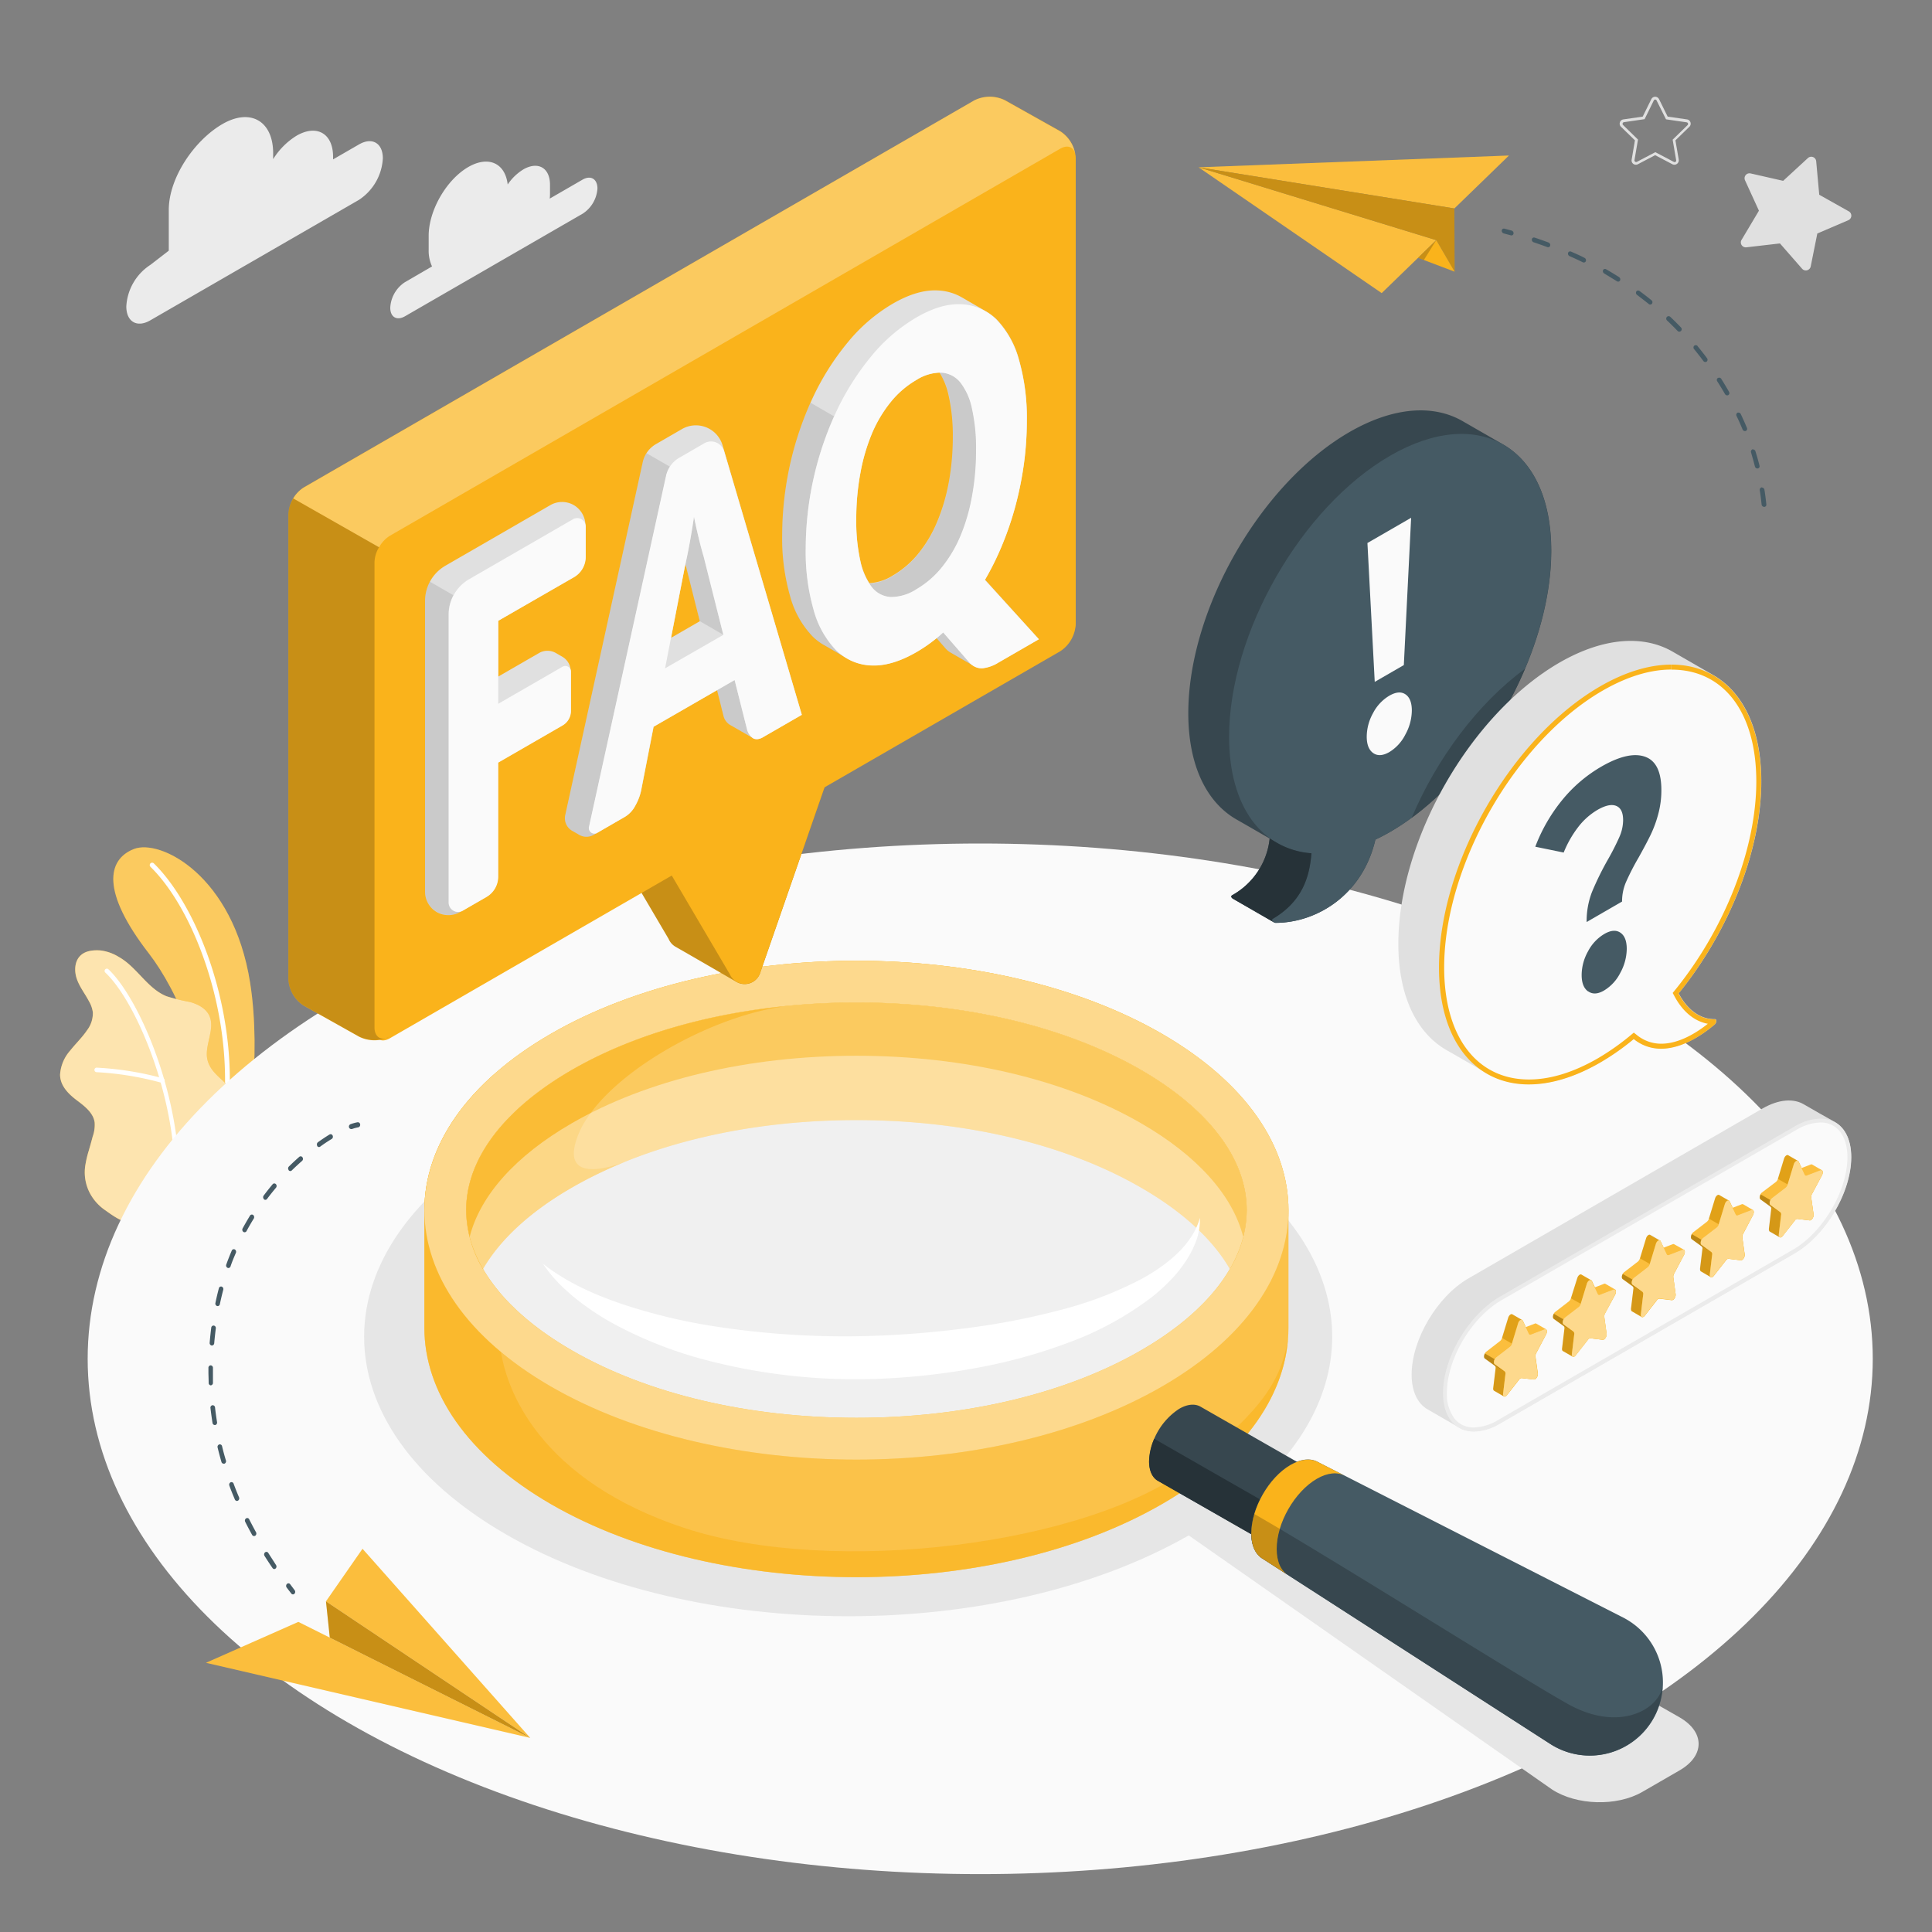 <svg xmlns="http://www.w3.org/2000/svg" viewBox="0 0 500 500"><rect x="0" y="0" width="500" height="500" fill="#808080" stroke="none"/><g id="freepik--Plants--inject-34"><g id="freepik--plants--inject-34"><path d="M55,301.93l8.65-5.6s4.2-22.31,1.08-42C60.35,226.55,41.47,217,34.61,219.74s-8.48,11,3.91,27C45.83,256.2,55.23,276.19,55,301.93Z" style="fill:#FAB31B"></path><g style="opacity:0.3"><path d="M55,301.93l8.65-5.6s4.2-22.31,1.08-42C60.35,226.55,41.47,217,34.61,219.74s-8.48,11,3.91,27C45.83,256.2,55.23,276.19,55,301.93Z" style="fill:#fff"></path></g><path d="M58.15,290.92h-.09a.63.63,0,0,1-.53-.7c3.59-26-6.85-54.42-18.59-65.89a.62.62,0,0,1,.87-.89C51.76,235.11,62.4,264,58.76,290.38A.62.62,0,0,1,58.15,290.92Z" style="fill:#fff"></path><path d="M33.22,316c-1.3.74-5-2.11-6-2.8a12.39,12.39,0,0,1-4.12-4.73,11.59,11.59,0,0,1-1-7,27.78,27.78,0,0,1,.88-3.71c.35-1.2.69-2.4,1-3.6a9,9,0,0,0,.52-3.63c-.31-2.46-2.5-4.18-4.48-5.67-2.2-1.64-4.48-3.81-4.47-6.77a10.38,10.38,0,0,1,2.61-6.2c1.42-1.8,3.1-3.38,4.38-5.28a7.26,7.26,0,0,0,1.49-4.6,7.64,7.64,0,0,0-1-2.87c-1-1.93-2.42-3.7-3.14-5.77s-.62-4.65,1-6.13c1.32-1.22,3.3-1.39,5.09-1.27a11.67,11.67,0,0,1,4.74,1.67c4.7,2.61,7.39,8.18,12.38,10.19a48.83,48.83,0,0,0,6,1.48c2,.53,4.05,1.56,5,3.41,1.83,3.66-1.57,8.17-.28,12.05,1.14,3.44,4.48,4.75,6.35,7.85a7.37,7.37,0,0,1,.88,4.5,21.53,21.53,0,0,1-1.9,7.6A67.51,67.51,0,0,1,55,301.93Z" style="fill:#FAB31B"></path><g style="opacity:0.65"><path d="M33.22,316c-1.3.74-5-2.11-6-2.8a12.39,12.39,0,0,1-4.12-4.73,11.59,11.59,0,0,1-1-7,27.78,27.78,0,0,1,.88-3.71c.35-1.2.69-2.4,1-3.6a9,9,0,0,0,.52-3.63c-.31-2.46-2.5-4.18-4.48-5.67-2.2-1.64-4.48-3.81-4.47-6.77a10.38,10.38,0,0,1,2.61-6.2c1.42-1.8,3.1-3.38,4.38-5.28a7.26,7.26,0,0,0,1.49-4.6,7.64,7.64,0,0,0-1-2.87c-1-1.93-2.42-3.7-3.14-5.77s-.62-4.65,1-6.13c1.32-1.22,3.3-1.39,5.09-1.27a11.67,11.67,0,0,1,4.74,1.67c4.7,2.61,7.39,8.18,12.38,10.19a48.83,48.83,0,0,0,6,1.48c2,.53,4.05,1.56,5,3.41,1.83,3.66-1.57,8.17-.28,12.05,1.14,3.44,4.48,4.75,6.35,7.85a7.37,7.37,0,0,1,.88,4.5,21.53,21.53,0,0,1-1.9,7.6A67.51,67.51,0,0,1,55,301.93Z" style="fill:#fff"></path></g><path d="M45.78,308.64h0a.58.58,0,0,1-.56-.61c1-23.24-10-48.91-18-56.36a.59.59,0,0,1,.8-.86c8.12,7.61,19.3,33.7,18.32,57.27A.59.59,0,0,1,45.78,308.64Z" style="fill:#fff"></path><path d="M42,280.23l-.17,0A79.05,79.05,0,0,0,25,277.48a.58.58,0,0,1-.56-.61.57.57,0,0,1,.61-.56,80.74,80.74,0,0,1,17.17,2.77.6.6,0,0,1,.38.74A.59.59,0,0,1,42,280.23Z" style="fill:#fff"></path></g></g><g id="freepik--Floor--inject-34"><ellipse id="freepik--floor--inject-34" cx="253.68" cy="351.66" rx="230.99" ry="133.36" style="fill:#fafafa"></ellipse></g><g id="freepik--Shadows--inject-34"><path id="freepik--Shadow--inject-34" d="M130.92,294.81c48.93-28.24,128.25-28.24,177.17,0,41.47,23.94,47.77,60.49,18.94,88.28l107.65,61.36c6.56,3.79,6.56,9.93,0,13.72L425,463.76c-6.56,3.79-17,3.49-23.36-.66l-94-65.74c-49,28-127.92,27.89-176.68-.26C82,368.85,82,323.06,130.92,294.81Z" style="fill:#e6e6e6"></path></g><g id="freepik--Clouds--inject-34"><path id="freepik--Cloud--inject-34" d="M150.75,46.5l-8.48,4.9a10.69,10.69,0,0,0,.07-1.12V47.82c0-4.38-3.07-6.15-6.86-4a13.14,13.14,0,0,0-4.09,3.93c-.63-5.5-4.94-7.55-10.19-4.53-5.67,3.28-10.26,11.24-10.26,17.79v3.67a9.65,9.65,0,0,0,.87,4.27l-7,4.07A8.38,8.38,0,0,0,101,79.65c0,2.43,1.7,3.41,3.81,2.2l46-26.56a8.38,8.38,0,0,0,3.81-6.59C154.56,46.27,152.86,45.29,150.75,46.5Z" style="fill:#ebebeb"></path><path id="freepik--cloud--inject-34" d="M38.9,68.56l4.78-3.69V54.33c0-8.36,6.67-18.06,13.9-22.23h0c7.24-4.18,13.11-.79,13.11,7.56v1.53a18.67,18.67,0,0,1,6.08-6.08h0c5.21-3,9.43-.57,9.43,5.44v.7l6.67-3.85c3.43-2,6.21-.38,6.21,3.58a13.73,13.73,0,0,1-6.21,10.76L38.9,82.9c-3.43,2-6.21.37-6.21-3.59A13.71,13.71,0,0,1,38.9,68.56Z" style="fill:#ebebeb"></path></g><g id="freepik--Glass--inject-34"><g id="freepik--glass--inject-34"><path d="M109.83,313.19v30.43c0,16.52,10.92,33,32.75,45.65,43.66,25.21,114.46,25.21,158.12,0,21.83-12.61,32.75-29.13,32.75-45.65V313.19h0c0-16.52-10.92-33-32.75-45.64-43.66-25.21-114.46-25.21-158.12,0-21.83,12.6-32.75,29.12-32.75,45.64Zm212.8,0c0,13.22-9.71,26.1-27.34,36.28-19.5,11.26-45.65,17.46-73.65,17.46s-54.15-6.2-73.65-17.46c-17.63-10.18-27.34-23.06-27.34-36.28s9.71-26.1,27.34-36.28c19.5-11.26,45.65-17.46,73.65-17.46s54.16,6.2,73.65,17.46C312.93,287.09,322.63,300,322.63,313.19Z" style="fill:#FAB31B"></path><path d="M109.83,313.19v30.43c0,16.52,10.92,33,32.75,45.65,43.66,25.21,114.46,25.21,158.12,0,21.83-12.61,32.75-29.13,32.75-45.65V313.19h0c0-16.52-10.92-33-32.75-45.64-43.66-25.21-114.46-25.21-158.12,0-21.83,12.6-32.75,29.12-32.75,45.64Zm212.8,0c0,13.22-9.71,26.1-27.34,36.28-19.5,11.26-45.65,17.46-73.65,17.46s-54.15-6.2-73.65-17.46c-17.63-10.18-27.34-23.06-27.34-36.28s9.71-26.1,27.34-36.28c19.5-11.26,45.65-17.46,73.65-17.46s54.16,6.2,73.65,17.46C312.93,287.09,322.63,300,322.63,313.19Z" style="fill:#fff;opacity:0.2"></path><path d="M333.34,346.46c-1.74,10.47-6.35,18.35-24.92,32.84-26.25,20.5-92.72,28.87-131.3,16.14-36.39-12-48-35.49-48-51.6l.1-9.47c-5.62-6.69-8.58-13.88-8.58-21.18,0-7.48,3.11-14.85,9-21.68l.13-13.34H127.7c-11.91,10.63-17.87,22.82-17.87,35v30.43c0,16.52,10.92,33,32.75,45.65,43.66,25.21,114.46,25.21,158.12,0C321.28,377.39,332.16,362,333.34,346.46Z" style="fill:#FAB31B;opacity:0.6"></path><path d="M300.71,267.55c-43.67-25.21-114.46-25.21-158.12,0s-43.67,66.08,0,91.29,114.45,25.21,158.12,0S344.37,292.76,300.71,267.55Zm-5.41,81.92c-19.5,11.26-45.66,17.46-73.65,17.46s-54.15-6.2-73.66-17.46c-17.63-10.18-27.34-23.06-27.34-36.28s9.71-26.1,27.34-36.28c19.5-11.26,45.66-17.46,73.66-17.46s54.15,6.2,73.65,17.46c17.63,10.18,27.34,23.07,27.34,36.28S312.93,339.29,295.3,349.47Z" style="fill:#FAB31B"></path><path d="M300.71,267.55c-43.67-25.21-114.46-25.21-158.12,0s-43.67,66.08,0,91.29,114.45,25.21,158.12,0S344.37,292.76,300.71,267.55Zm-5.41,81.92c-19.5,11.26-45.66,17.46-73.65,17.46s-54.15-6.2-73.66-17.46c-17.63-10.18-27.34-23.06-27.34-36.28s9.71-26.1,27.34-36.28c19.5-11.26,45.66-17.46,73.66-17.46s54.15,6.2,73.65,17.46c17.63,10.18,27.34,23.07,27.34,36.28S312.93,339.29,295.3,349.47Z" style="fill:#fff;opacity:0.5"></path><path d="M322.65,313.19a29.94,29.94,0,0,1-4.37,15.22c-4.43-7.67-12.24-14.87-23-21.06-19.48-11.27-45.65-17.47-73.65-17.47s-54.15,6.2-73.64,17.47c-10.75,6.19-18.55,13.39-23,21.06a30.2,30.2,0,0,1-4.34-15.22c0-13.21,9.71-26.1,27.35-36.29,19.49-11.24,45.65-17.45,73.64-17.45s54.17,6.21,73.65,17.45C312.94,287.09,322.65,300,322.65,313.19Z" style="fill:#FAB31B"></path><path d="M322.65,313.19a29.94,29.94,0,0,1-4.37,15.22c-4.43-7.67-12.24-14.87-23-21.06-19.48-11.27-45.65-17.47-73.65-17.47s-54.15,6.2-73.64,17.47c-10.75,6.19-18.55,13.39-23,21.06a30.2,30.2,0,0,1-4.34-15.22c0-13.21,9.71-26.1,27.35-36.29,19.49-11.24,45.65-17.45,73.64-17.45s54.17,6.21,73.65,17.45C312.94,287.09,322.65,300,322.65,313.19Z" style="fill:#fff;opacity:0.3"></path><path d="M148,276.9c-17.64,10.19-27.35,23.08-27.35,36.29A30.2,30.2,0,0,0,125,328.41c4.46-7.67,12.26-14.87,23-21.06a111.81,111.81,0,0,1,14.12-6.81c-4.26,1.65-17.34,5.86-12.57-6.61,5.67-14.81,33.34-30.85,53.67-33.51v0C182.31,262.49,163.14,268.17,148,276.9Z" style="fill:#FAB31B;opacity:0.6"></path><path d="M295.3,290.69c-19.5-11.26-45.66-17.46-73.65-17.46s-54.16,6.2-73.66,17.46c-14.54,8.4-23.68,18.64-26.44,29.39,2.76,10.75,11.9,21,26.44,29.39,19.51,11.26,45.66,17.46,73.66,17.46s54.15-6.2,73.65-17.46c14.55-8.4,23.69-18.64,26.44-29.39C319,309.33,309.85,299.09,295.3,290.69Z" style="fill:#fff;opacity:0.4"></path><path d="M140.52,327.06c6.25,4.9,13.34,8,20.57,10.46A147,147,0,0,0,183.3,343a219.87,219.87,0,0,0,45.56,2.6c7.61-.34,15.23-1.05,22.8-2.07a187.33,187.33,0,0,0,22.39-4.41,96.94,96.94,0,0,0,21.13-8,48.07,48.07,0,0,0,4.8-2.93,37.85,37.85,0,0,0,4.39-3.5,25.11,25.11,0,0,0,3.69-4.27,18.28,18.28,0,0,0,2.49-5.23,16.88,16.88,0,0,1-1,6,26.23,26.23,0,0,1-2.86,5.48,32.86,32.86,0,0,1-3.92,4.8,48.7,48.7,0,0,1-4.59,4.15,82.11,82.11,0,0,1-21.43,11.76,137,137,0,0,1-23.37,6.51,175.66,175.66,0,0,1-24,2.85,153.12,153.12,0,0,1-48-5.11,107.59,107.59,0,0,1-22.51-9,69.89,69.89,0,0,1-10.1-6.74c-.79-.63-1.53-1.32-2.29-2s-1.48-1.37-2.17-2.1A36.34,36.34,0,0,1,140.52,327.06Z" style="fill:#fff"></path><path d="M297.38,378.21a17.29,17.29,0,0,1,7.78-13.6c2.14-1.25,4.09-1.38,5.51-.58h0l0,0h0l24.92,14.25h0c1.41.81,2.29,2.56,2.3,5a17.32,17.32,0,0,1-7.78,13.6c-2.16,1.26-4.12,1.39-5.54.57h0l-24.91-14.24h0C298.28,382.47,297.39,380.72,297.38,378.21Z" style="fill:#37474f"></path><path d="M299.71,383.28c-1.43-.81-2.32-2.56-2.33-5.07a14.72,14.72,0,0,1,1.33-5.86l35.81,20.52a15,15,0,0,1-4.36,4.08c-2.16,1.26-4.12,1.39-5.54.57l-24.91-14.24Z" style="fill:#263238"></path><path d="M420.44,418.81h0l0,0L341.14,378.4h0l-.1-.06v0c-1.84-1-4.34-.82-7.09.78-5.62,3.28-10.15,11.2-10.12,17.7,0,3.26,1.17,5.54,3,6.6l74.53,48h0a18.9,18.9,0,1,0,19.07-32.61Z" style="fill:#455a64"></path><path d="M326.84,403.44l74.53,48a18.88,18.88,0,0,0,28.88-14.79c-1.43,6.21-11.69,11.49-24.41,4.38S346,404.13,324.59,391.8a17.37,17.37,0,0,0-.78,5C323.82,400.1,325,402.38,326.84,403.44Z" style="fill:#37474f"></path><path d="M326.84,403.44c-1.86-1.06-3-3.34-3-6.6,0-6.5,4.5-14.42,10.12-17.7,2.75-1.6,5.25-1.77,7.09-.78l7,3.56c-1.89-1-4.44-.84-7.27.8-5.76,3.36-10.41,11.49-10.38,18.16,0,3.34,1.15,5.73,3.05,6.81" style="fill:#FAB31B"></path><path d="M333.44,407.69c-1.9-1.08-3-3.47-3.05-6.81a17.86,17.86,0,0,1,.81-5.21c-2.39-1.42-4.62-2.72-6.61-3.87a19.94,19.94,0,0,0-.59,2.55q-.09.63-.15,1.26c0,.42-.05.83,0,1.23,0,3.26,1.17,5.54,3,6.6Z" style="opacity:0.2"></path></g></g><g id="freepik--paper-planes--inject-34"><g id="freepik--paper-plane--inject-34"><polygon points="137.21 449.76 77.21 419.75 53.31 430.33 137.21 449.76" style="fill:#FAB31B"></polygon><g style="opacity:0.15"><polygon points="137.21 449.76 77.21 419.75 53.31 430.33 137.21 449.76" style="fill:#fff"></polygon></g><polygon points="137.21 449.76 84.36 414.43 93.82 400.83 137.21 449.76" style="fill:#FAB31B"></polygon><g style="opacity:0.15"><polygon points="137.21 449.76 84.36 414.43 93.82 400.83 137.21 449.76" style="fill:#fff"></polygon></g><polygon points="84.36 414.43 85.35 423.82 137.21 449.76 84.36 414.43" style="fill:#FAB31B"></polygon><g style="opacity:0.2"><polygon points="84.36 414.43 85.35 423.82 137.21 449.76 84.36 414.43"></polygon></g><path d="M75.8,412.63a.59.59,0,0,0,.39-.16.7.7,0,0,0,.06-.93L75.1,410a.56.56,0,0,0-.84-.08.71.71,0,0,0-.07.93c.38.51.77,1,1.16,1.51A.59.59,0,0,0,75.8,412.63Z" style="fill:#455a64"></path><path d="M70.53,405.81q-1.07-1.56-2.07-3.15a.71.71,0,0,1,.15-.92.55.55,0,0,1,.82.16c.67,1.05,1.35,2.09,2,3.12a.69.69,0,0,1-.12.92.53.53,0,0,1-.35.13A.59.59,0,0,1,70.53,405.81Zm-5.29-8.59c-.61-1.11-1.21-2.24-1.78-3.37a.7.7,0,0,1,.23-.9.56.56,0,0,1,.81.26c.56,1.11,1.15,2.22,1.75,3.32a.7.7,0,0,1-.19.91.61.61,0,0,1-.31.09A.59.59,0,0,1,65.24,397.22Zm-4.46-9.16c-.5-1.19-1-2.39-1.42-3.58a.69.69,0,0,1,.32-.86.58.58,0,0,1,.78.36c.43,1.17.9,2.35,1.4,3.52a.7.7,0,0,1-.29.88.57.57,0,0,1-.25.06A.6.6,0,0,1,60.78,388.06Zm-3.46-9.68c-.36-1.25-.7-2.52-1-3.75a.66.66,0,0,1,.42-.81.59.59,0,0,1,.73.46c.29,1.22.62,2.46,1,3.69a.68.68,0,0,1-.38.83l-.18,0A.61.61,0,0,1,57.32,378.38ZM55,368.27c-.2-1.27-.38-2.57-.53-3.86a.64.64,0,0,1,.51-.74.63.63,0,0,1,.67.57c.14,1.27.32,2.55.52,3.8a.65.65,0,0,1-.47.76h-.11A.63.63,0,0,1,55,368.27Zm-1-10.36c0-1-.06-2-.06-3.07V354a.62.62,0,0,1,.59-.65h0a.63.63,0,0,1,.58.67v.82c0,1,0,2,0,3a.64.64,0,0,1-.57.69h0A.62.62,0,0,1,54,357.91Zm.79-9.69a.65.65,0,0,1-.53-.72c.11-1.29.25-2.6.41-3.89a.6.6,0,0,1,.68-.55.64.64,0,0,1,.5.74c-.16,1.27-.3,2.56-.41,3.82a.63.63,0,0,1-.59.6ZM56.19,338a.66.66,0,0,1-.44-.79c.26-1.27.56-2.54.89-3.79a.58.58,0,0,1,.73-.45.68.68,0,0,1,.41.82c-.32,1.22-.62,2.48-.88,3.72a.6.6,0,0,1-.57.51Zm2.7-9.89a.67.67,0,0,1-.33-.85c.43-1.2.91-2.41,1.41-3.59a.58.58,0,0,1,.79-.32.71.71,0,0,1,.29.88c-.5,1.16-1,2.34-1.39,3.52a.59.59,0,0,1-.55.41A.44.44,0,0,1,58.89,328.11ZM63,318.82a.7.7,0,0,1-.21-.91c.61-1.11,1.25-2.22,1.9-3.29a.56.56,0,0,1,.83-.18.72.72,0,0,1,.16.92c-.65,1.05-1.28,2.14-1.87,3.23a.58.58,0,0,1-.51.32A.55.55,0,0,1,63,318.82Zm5.31-8.49a.7.7,0,0,1-.07-.92c.75-1,1.54-2,2.33-2.94a.55.55,0,0,1,.84,0,.7.7,0,0,1,0,.93c-.78.93-1.55,1.89-2.29,2.88a.57.57,0,0,1-.46.24A.54.54,0,0,1,68.26,310.33Zm6.43-7.48a.7.7,0,0,1,0-.93c.88-.87,1.79-1.72,2.7-2.52a.56.56,0,0,1,.84.11.72.72,0,0,1-.1.93c-.9.78-1.79,1.61-2.66,2.46a.56.56,0,0,1-.39.17A.57.57,0,0,1,74.69,302.85Zm7.36-6.33a.72.72,0,0,1,.18-.91c1-.72,2-1.39,3-2a.56.56,0,0,1,.8.26.69.69,0,0,1-.23.89c-1,.6-2,1.26-3,2a.55.55,0,0,1-.32.1A.61.61,0,0,1,82.05,296.52Z" style="fill:#455a64"></path><path d="M90.9,292.2l.18,0a9.12,9.12,0,0,1,1.63-.45.65.65,0,0,0,.5-.75.61.61,0,0,0-.67-.56,11.35,11.35,0,0,0-1.82.5.67.67,0,0,0-.39.83A.61.61,0,0,0,90.9,292.2Z" style="fill:#455a64"></path></g><g id="freepik--paper-plane--inject-34"><polygon points="371.7 62.15 310.2 43.3 357.58 75.85 371.7 62.15" style="fill:#FAB31B"></polygon><polygon points="371.7 62.15 310.2 43.3 357.58 75.85 371.7 62.15" style="fill:#fff;opacity:0.15"></polygon><polygon points="310.2 43.3 376.39 53.95 390.51 40.25 310.2 43.3" style="fill:#FAB31B"></polygon><polygon points="310.2 43.3 376.39 53.95 390.51 40.25 310.2 43.3" style="fill:#fff;opacity:0.15"></polygon><polygon points="376.39 53.95 376.45 70.31 371.7 62.15 310.2 43.3 376.39 53.95" style="fill:#FAB31B"></polygon><polygon points="376.39 53.95 376.45 70.31 371.7 62.15 310.2 43.3 376.39 53.95" style="opacity:0.2"></polygon><polygon points="376.45 70.31 366.99 66.72 371.7 62.15 376.45 70.31" style="fill:#FAB31B"></polygon><polygon points="371.7 62.15 366.99 66.72 368.5 67.29 371.7 62.15" style="opacity:0.2"></polygon><path d="M388.86,59.27a.53.53,0,0,0-.21.36.72.72,0,0,0,.52.78l1.82.49a.55.55,0,0,0,.71-.45.71.71,0,0,0-.5-.78l-1.84-.49A.57.57,0,0,0,388.86,59.27Z" style="fill:#455a64"></path><path d="M397.19,61.5c1.19.4,2.38.82,3.55,1.25a.72.72,0,0,1,.45.82.56.56,0,0,1-.76.37c-1.16-.43-2.34-.84-3.52-1.24a.7.7,0,0,1-.46-.8.51.51,0,0,1,.2-.32A.57.57,0,0,1,397.19,61.5Zm9.41,3.62c1.17.52,2.32,1,3.46,1.61a.69.69,0,0,1,.36.85.57.57,0,0,1-.8.29c-1.12-.55-2.26-1.08-3.41-1.58a.71.71,0,0,1-.39-.84.53.53,0,0,1,.19-.27A.58.58,0,0,1,406.6,65.12Zm9.1,4.59c1.12.64,2.22,1.31,3.3,2a.7.7,0,0,1,.27.88.58.58,0,0,1-.84.19c-1.06-.67-2.15-1.32-3.25-2a.69.69,0,0,1-.3-.87.49.49,0,0,1,.16-.21A.6.6,0,0,1,415.7,69.71Zm8.62,5.61c1.05.77,2.08,1.57,3.07,2.37a.67.67,0,0,1,.15.9.58.58,0,0,1-.86.07c-1-.79-2-1.57-3-2.33a.68.68,0,0,1-.2-.9.37.37,0,0,1,.12-.13A.62.62,0,0,1,424.32,75.32ZM432.27,82c.94.89,1.87,1.81,2.77,2.75a.65.65,0,0,1,0,.9.62.62,0,0,1-.88,0c-.88-.92-1.8-1.83-2.72-2.7a.66.66,0,0,1-.08-.9l.08-.08A.62.62,0,0,1,432.27,82Zm7.09,7.62c.65.79,1.28,1.59,1.91,2.41l.5.67a.63.63,0,0,1-.08.88h0a.62.62,0,0,1-.87-.17l-.5-.66c-.61-.8-1.23-1.59-1.87-2.37a.64.64,0,0,1,0-.89h0A.62.62,0,0,1,439.36,89.58Zm5.25,8.2a.65.65,0,0,1,.86.24c.69,1.1,1.37,2.22,2,3.35a.61.61,0,0,1-.2.85.66.66,0,0,1-.85-.29c-.64-1.11-1.31-2.22-2-3.29a.62.62,0,0,1,.11-.83Zm5.07,9a.67.67,0,0,1,.84.36c.55,1.17,1.09,2.36,1.58,3.55a.6.6,0,0,1-.31.81.68.68,0,0,1-.82-.41c-.48-1.17-1-2.34-1.55-3.48a.6.6,0,0,1,.15-.76A.41.41,0,0,1,449.68,106.75Zm3.85,9.5a.68.68,0,0,1,.78.48c.38,1.22.74,2.47,1.05,3.71a.57.57,0,0,1-.44.73.68.68,0,0,1-.75-.52c-.31-1.22-.66-2.45-1-3.64a.59.59,0,0,1,.18-.66A.51.51,0,0,1,453.53,116.25Zm2.4,9.85a.7.7,0,0,1,.71.6c.2,1.25.36,2.52.49,3.78a.56.56,0,0,1-.55.63.69.69,0,0,1-.68-.63c-.13-1.23-.28-2.47-.48-3.7a.59.59,0,0,1,.21-.56A.56.56,0,0,1,455.93,126.1Z" style="fill:#455a64"></path></g></g><g id="freepik--Stars--inject-34"><g id="freepik--stars--inject-34"><path d="M466.88,285.83c-2.68-1.6-6.46-1.38-10.66,1l-76.16,44c-8.13,4.69-14.73,15.85-14.73,24.92,0,4.43,1.58,7.53,4.14,9l8.17,4.71c2.67,1.52,6.4,1.28,10.54-1.11l76.17-44c8.13-4.69,14.72-15.85,14.72-24.92,0-4.4-1.56-7.51-4.1-9C473.58,289.67,468.22,286.63,466.88,285.83Z" style="fill:#e0e0e0"></path><path d="M381.42,370c-4.6,0-7.46-3.64-7.46-9.49,0-8.89,6.49-19.88,14.47-24.48l76.17-44a13.39,13.39,0,0,1,6.51-2c4.6,0,7.46,3.64,7.46,9.49,0,8.9-6.49,19.88-14.47,24.49l-76.17,44A13.28,13.28,0,0,1,381.42,370Z" style="fill:#fafafa"></path><path d="M471.11,290.49h0c4.29,0,7,3.45,7,9,0,8.74-6.38,19.53-14.22,24l-76.17,44a12.87,12.87,0,0,1-6.26,1.94,6.22,6.22,0,0,1-5-2.25,10.51,10.51,0,0,1-2-6.74c0-8.73,6.38-19.52,14.22-24l76.17-44a12.87,12.87,0,0,1,6.26-1.94m0-1a13.72,13.72,0,0,0-6.76,2.08l-76.17,44c-8.13,4.7-14.72,15.85-14.72,24.92,0,6.35,3.23,10,8,10a13.83,13.83,0,0,0,6.76-2.07l76.17-44c8.13-4.69,14.72-15.85,14.72-24.92,0-6.35-3.23-10-8-10Z" style="fill:#ebebeb"></path><g id="freepik--stars--inject-34"><path d="M400.12,345.36c.31-.58.26-1.18,0-1.34l-2.55-1.47a.38.38,0,0,0-.35,0l-2.34.9-.77-1.64a.42.42,0,0,0-.18-.19l-2.55-1.48c-.32-.18-.85.23-1.06.91l-1.59,5.21a1.58,1.58,0,0,1-.52.8l-3.55,2.75c-.57.43-.79,1.49-.38,1.78l2.57,1.86a.77.77,0,0,1,.2.7l-.61,5.07c-.05.37.06.62.23.71l2.55,1.48c.2.11.5,0,.77-.33l3.18-4.06a.76.76,0,0,1,.64-.37L397,357c.5.07,1.09-.85,1-1.54l-.61-4.37a1.62,1.62,0,0,1,.2-.93Z" style="fill:#FAB31B"></path><path d="M400.09,344a.42.42,0,0,0-.35,0l-3.56,1.36a.37.37,0,0,1-.51-.2l-.82-1.74,2.34-.89a.39.39,0,0,1,.35,0Z" style="fill:#fff;opacity:0.15"></path><path d="M391.25,347.72a1.62,1.62,0,0,1-.52.8l-3.55,2.74a1.29,1.29,0,0,0-.38.48l-2.55-1.48a1.47,1.47,0,0,1,.38-.48l3.55-2.74a1.59,1.59,0,0,0,.52-.79h0Z" style="fill:#fff;opacity:0.15"></path><path d="M393.92,341.61c-.32-.21-.86.2-1.08.9l-1.59,5.21-2.55-1.48,1.59-5.21c.21-.68.74-1.09,1.06-.91.07,0,2.23,1.3,2.56,1.48Z" style="opacity:0.1"></path><path d="M389.37,354.91l-2.53-1.46,0,0-2.57-1.86c-.3-.22-.26-.82,0-1.31l2.55,1.48c-.26.48-.3,1.09,0,1.31Z" style="opacity:0.25"></path><path d="M389,360.68c0,.37.06.62.25.72h0l-2.56-1.48a.69.69,0,0,1-.22-.71l.61-5.07a.78.78,0,0,0-.18-.68l2.53,1.46h0a.75.75,0,0,1,.18.67Z" style="opacity:0.15"></path><path d="M394.08,341.79l1.59,3.38a.37.37,0,0,0,.51.2l3.56-1.36c.56-.22.79.58.38,1.35l-2.57,4.82a1.62,1.62,0,0,0-.2.93l.61,4.37c.09.69-.5,1.61-1,1.54l-3.18-.39a.76.76,0,0,0-.64.37L390,361.06c-.51.65-1.1.42-1-.39l.61-5.07a.75.75,0,0,0-.2-.7l-2.57-1.85c-.41-.3-.18-1.35.38-1.79l3.55-2.74a1.58,1.58,0,0,0,.52-.8l1.59-5.21C393.09,341.68,393.82,341.26,394.08,341.79Z" style="fill:#FAB31B"></path><path d="M394.08,341.79l1.59,3.38a.37.37,0,0,0,.51.2l3.56-1.36c.56-.22.79.58.38,1.35l-2.57,4.82a1.62,1.62,0,0,0-.2.93l.61,4.37c.09.69-.5,1.61-1,1.54l-3.18-.39a.76.76,0,0,0-.64.37L390,361.06c-.51.65-1.1.42-1-.39l.61-5.07a.75.75,0,0,0-.2-.7l-2.57-1.85c-.41-.3-.18-1.35.38-1.79l3.55-2.74a1.58,1.58,0,0,0,.52-.8l1.59-5.21C393.09,341.68,393.82,341.26,394.08,341.79Z" style="fill:#fff;opacity:0.5"></path><path d="M418,335.06c.31-.58.25-1.17,0-1.33l-2.54-1.47a.4.4,0,0,0-.36,0l-2.33.9-.78-1.64a.36.36,0,0,0-.17-.19l-2.55-1.48c-.32-.18-.85.23-1.06.91L406.55,336a1.65,1.65,0,0,1-.52.8l-3.55,2.74c-.57.44-.79,1.5-.39,1.79l2.58,1.86a.75.75,0,0,1,.19.7l-.6,5.07c-.05.37.05.62.22.71L407,351.1c.2.11.49,0,.77-.33l3.18-4.06a.76.76,0,0,1,.64-.37l3.18.39c.5.06,1.09-.85,1-1.54l-.6-4.37a1.55,1.55,0,0,1,.2-.93Z" style="fill:#FAB31B"></path><path d="M417.94,333.72a.43.43,0,0,0-.35,0L414,335.08a.38.38,0,0,1-.52-.2l-.81-1.74,2.33-.89a.41.41,0,0,1,.36,0Z" style="fill:#fff;opacity:0.15"></path><path d="M409.1,337.43a1.62,1.62,0,0,1-.52.8L405,341a1.29,1.29,0,0,0-.38.48L402.09,340a1.65,1.65,0,0,1,.39-.48l3.55-2.74a1.65,1.65,0,0,0,.52-.8h0Z" style="fill:#fff;opacity:0.15"></path><path d="M411.77,331.32c-.32-.21-.86.2-1.08.9l-1.59,5.21L406.55,336l1.59-5.21c.21-.68.74-1.09,1.06-.91.07,0,2.23,1.3,2.55,1.47Z" style="opacity:0.1"></path><path d="M407.22,344.61l-2.53-1.45s0,0,0,0l-2.57-1.86c-.29-.22-.25-.82,0-1.31l2.56,1.48c-.26.48-.3,1.09,0,1.3Z" style="opacity:0.25"></path><path d="M406.81,350.38c-.05.38.06.63.24.73h0l-2.55-1.48c-.17-.1-.27-.34-.22-.71l.61-5.07a.81.81,0,0,0-.18-.68l2.53,1.45,0,0h0a.75.75,0,0,1,.18.67Z" style="opacity:0.15"></path><path d="M411.92,331.5l1.59,3.38a.38.38,0,0,0,.52.2l3.56-1.36c.56-.22.79.58.38,1.34l-2.57,4.83a1.55,1.55,0,0,0-.2.93l.6,4.37c.1.69-.49,1.6-1,1.54l-3.18-.39a.76.76,0,0,0-.64.37l-3.18,4.06c-.51.65-1.1.42-1-.39l.61-5.07a.77.77,0,0,0-.2-.7l-2.57-1.85c-.41-.3-.19-1.35.38-1.79l3.55-2.74a1.58,1.58,0,0,0,.52-.8l1.59-5.21C410.94,331.39,411.67,331,411.92,331.5Z" style="fill:#FAB31B"></path><path d="M411.92,331.5l1.59,3.38a.38.38,0,0,0,.52.2l3.56-1.36c.56-.22.79.58.38,1.34l-2.57,4.83a1.55,1.55,0,0,0-.2.93l.6,4.37c.1.69-.49,1.6-1,1.54l-3.18-.39a.76.76,0,0,0-.64.37l-3.18,4.06c-.51.65-1.1.42-1-.39l.61-5.07a.77.77,0,0,0-.2-.7l-2.57-1.85c-.41-.3-.19-1.35.38-1.79l3.55-2.74a1.58,1.58,0,0,0,.52-.8l1.59-5.21C410.94,331.39,411.67,331,411.92,331.5Z" style="fill:#fff;opacity:0.5"></path><path d="M435.82,324.77c.3-.58.25-1.17,0-1.33L433.24,322a.44.44,0,0,0-.36,0l-2.34.9-.77-1.64a.36.36,0,0,0-.17-.19l-2.55-1.48c-.32-.18-.86.23-1.06.91l-1.59,5.21a1.65,1.65,0,0,1-.52.8l-3.56,2.74c-.56.44-.79,1.49-.38,1.79l2.57,1.86a.72.72,0,0,1,.2.7l-.61,5.07c0,.37.06.61.23.71l2.55,1.48c.21.11.5,0,.78-.33l3.17-4.06a.76.76,0,0,1,.65-.37l3.17.39c.51.06,1.1-.85,1-1.54l-.6-4.37a1.61,1.61,0,0,1,.19-.93Z" style="fill:#FAB31B"></path><path d="M435.79,323.43a.45.45,0,0,0-.36,0l-3.55,1.36a.38.38,0,0,1-.52-.2l-.82-1.74,2.34-.89a.39.39,0,0,1,.35,0Z" style="fill:#fff;opacity:0.15"></path><path d="M427,327.13a1.68,1.68,0,0,1-.52.81l-3.55,2.74a1.42,1.42,0,0,0-.39.48l-2.55-1.48a1.65,1.65,0,0,1,.39-.48l3.55-2.74a1.65,1.65,0,0,0,.52-.8h0Z" style="fill:#fff;opacity:0.15"></path><path d="M429.62,321c-.32-.21-.87.2-1.08.89L427,327.13l-2.55-1.47,1.59-5.21c.21-.68.74-1.09,1.06-.91.07,0,2.22,1.3,2.55,1.47Z" style="opacity:0.1"></path><path d="M425.06,334.32l-2.52-1.45s0,0,0,0L419.94,331c-.29-.22-.26-.82,0-1.31l2.55,1.48c-.25.48-.29,1.09,0,1.3Z" style="opacity:0.25"></path><path d="M424.66,340.09c-.05.38.06.63.24.73h0l-2.55-1.48c-.17-.1-.27-.34-.23-.71l.61-5.08a.77.77,0,0,0-.17-.67l2.52,1.45,0,0h0a.8.8,0,0,1,.18.67Z" style="opacity:0.15"></path><path d="M429.77,321.21l1.59,3.38a.38.38,0,0,0,.52.2l3.55-1.36c.57-.22.79.58.39,1.34l-2.58,4.83a1.61,1.61,0,0,0-.19.93l.6,4.37c.1.69-.49,1.6-1,1.54l-3.17-.39a.76.76,0,0,0-.65.37l-3.17,4.06c-.51.65-1.1.42-1-.39l.6-5.07a.75.75,0,0,0-.19-.7l-2.58-1.86c-.4-.29-.18-1.35.39-1.78l3.55-2.74a1.65,1.65,0,0,0,.52-.8l1.59-5.21C428.79,321.1,429.52,320.68,429.77,321.21Z" style="fill:#FAB31B"></path><path d="M429.77,321.21l1.59,3.38a.38.38,0,0,0,.52.2l3.55-1.36c.57-.22.79.58.39,1.34l-2.58,4.83a1.61,1.61,0,0,0-.19.93l.6,4.37c.1.69-.49,1.6-1,1.54l-3.17-.39a.76.76,0,0,0-.65.37l-3.17,4.06c-.51.65-1.1.42-1-.39l.6-5.07a.75.75,0,0,0-.19-.7l-2.58-1.86c-.4-.29-.18-1.35.39-1.78l3.55-2.74a1.65,1.65,0,0,0,.52-.8l1.59-5.21C428.79,321.1,429.52,320.68,429.77,321.21Z" style="fill:#fff;opacity:0.5"></path><path d="M453.66,314.48c.31-.58.26-1.17,0-1.33l-2.54-1.48a.44.44,0,0,0-.36,0l-2.34.9-.77-1.64a.42.42,0,0,0-.17-.2c-.32-.17-2.48-1.43-2.55-1.47-.32-.18-.86.23-1.07.91l-1.59,5.21a1.63,1.63,0,0,1-.51.8l-3.56,2.74c-.56.44-.79,1.49-.38,1.79l2.57,1.86a.72.72,0,0,1,.2.69l-.61,5.07c0,.37.06.62.23.72l2.55,1.48c.2.11.5,0,.77-.33l3.18-4.06a.76.76,0,0,1,.64-.37l3.18.39c.51.06,1.1-.85,1-1.54l-.61-4.37a1.69,1.69,0,0,1,.2-.93Z" style="fill:#FAB31B"></path><path d="M453.63,313.14a.42.42,0,0,0-.35,0l-3.56,1.36a.37.37,0,0,1-.51-.2l-.82-1.74,2.34-.89a.36.36,0,0,1,.35,0Z" style="fill:#fff;opacity:0.15"></path><path d="M444.8,316.84a1.68,1.68,0,0,1-.52.81l-3.55,2.74a1.42,1.42,0,0,0-.39.48l-2.55-1.48a1.61,1.61,0,0,1,.38-.48l3.55-2.74a1.59,1.59,0,0,0,.53-.8h0Z" style="fill:#fff;opacity:0.15"></path><path d="M447.47,310.74c-.32-.21-.87.2-1.08.89l-1.59,5.21-2.55-1.47,1.59-5.21c.2-.68.74-1.09,1.06-.91.07,0,2.22,1.3,2.55,1.47Z" style="opacity:0.1"></path><path d="M442.91,324l-2.52-1.45,0,0-2.57-1.86c-.3-.22-.26-.82,0-1.31l2.55,1.48c-.26.48-.29,1.09,0,1.3Z" style="opacity:0.25"></path><path d="M442.5,329.8c0,.38.07.63.25.73h0L440.18,329c-.17-.1-.27-.34-.23-.71l.61-5.08a.8.8,0,0,0-.17-.67l2.52,1.45s0,0,0,0h0a.77.77,0,0,1,.17.67Z" style="opacity:0.15"></path><path d="M447.62,310.92l1.59,3.38a.38.38,0,0,0,.52.2l3.55-1.36c.57-.22.79.58.38,1.34l-2.57,4.83a1.69,1.69,0,0,0-.2.93l.61,4.37c.1.69-.49,1.6-1,1.54l-3.18-.39a.76.76,0,0,0-.64.37l-3.18,4.06c-.5.65-1.09.42-1-.39l.61-5.07a.72.72,0,0,0-.2-.7l-2.57-1.86c-.41-.29-.18-1.35.38-1.78l3.56-2.74a1.69,1.69,0,0,0,.52-.8l1.59-5.22C446.64,310.81,447.37,310.39,447.62,310.92Z" style="fill:#FAB31B"></path><path d="M447.62,310.92l1.59,3.38a.38.38,0,0,0,.52.2l3.55-1.36c.57-.22.79.58.38,1.34l-2.57,4.83a1.69,1.69,0,0,0-.2.93l.61,4.37c.1.69-.49,1.6-1,1.54l-3.18-.39a.76.76,0,0,0-.64.37l-3.18,4.06c-.5.65-1.09.42-1-.39l.61-5.07a.72.72,0,0,0-.2-.7l-2.57-1.86c-.41-.29-.18-1.35.38-1.78l3.56-2.74a1.69,1.69,0,0,0,.52-.8l1.59-5.22C446.64,310.81,447.37,310.39,447.62,310.92Z" style="fill:#fff;opacity:0.5"></path><path d="M471.51,304.19c.31-.58.26-1.17,0-1.34l-2.55-1.47a.42.42,0,0,0-.35,0l-2.34.9-.77-1.64a.58.58,0,0,0-.17-.2c-.33-.17-2.49-1.43-2.55-1.47-.33-.18-.86.22-1.07.91l-1.59,5.21a1.58,1.58,0,0,1-.52.8L456,308.62c-.57.44-.79,1.49-.38,1.79l2.57,1.86a.72.72,0,0,1,.2.69L457.8,318c0,.37.06.62.23.72l2.55,1.48c.2.11.5,0,.77-.33l3.18-4.06a.76.76,0,0,1,.64-.37l3.18.39c.5.06,1.09-.85,1-1.54l-.61-4.37a1.61,1.61,0,0,1,.2-.93Z" style="fill:#FAB31B"></path><path d="M471.48,302.85a.39.39,0,0,0-.35,0l-3.56,1.36a.37.37,0,0,1-.51-.2l-.82-1.74,2.34-.9a.38.38,0,0,1,.35,0Z" style="fill:#fff;opacity:0.15"></path><path d="M462.65,306.55a1.69,1.69,0,0,1-.53.81l-3.55,2.74a1.4,1.4,0,0,0-.38.48l-2.55-1.48a1.47,1.47,0,0,1,.38-.48l3.55-2.74a1.58,1.58,0,0,0,.52-.8h0Z" style="fill:#fff;opacity:0.15"></path><path d="M465.32,300.44c-.32-.2-.87.21-1.08.9l-1.59,5.21-2.56-1.47,1.59-5.21c.21-.68.75-1.09,1.07-.91.07,0,2.22,1.3,2.55,1.47Z" style="opacity:0.1"></path><path d="M460.76,313.74l-2.53-1.45a0,0,0,0,0,0,0l-2.57-1.86c-.3-.22-.26-.82,0-1.31l2.55,1.48c-.26.48-.3,1.09,0,1.3Z" style="opacity:0.25"></path><path d="M460.35,319.51c0,.38.06.63.25.72h0L458,318.75c-.17-.1-.27-.34-.23-.72l.61-5.07a.77.77,0,0,0-.18-.67l2.53,1.45,0,0h0a.76.76,0,0,1,.17.67Z" style="opacity:0.15"></path><path d="M465.47,300.63l1.59,3.38a.38.38,0,0,0,.52.2l3.55-1.36c.56-.22.79.58.38,1.34L468.94,309a1.61,1.61,0,0,0-.2.93l.61,4.37c.09.69-.5,1.6-1,1.54l-3.18-.39a.76.76,0,0,0-.64.37l-3.18,4.06c-.5.65-1.09.41-1-.39l.61-5.07a.75.75,0,0,0-.2-.7l-2.57-1.86c-.41-.29-.18-1.35.38-1.78l3.56-2.74a1.73,1.73,0,0,0,.51-.8l1.59-5.22C464.49,300.52,465.22,300.09,465.47,300.63Z" style="fill:#FAB31B"></path><path d="M465.47,300.63l1.59,3.38a.38.38,0,0,0,.52.2l3.55-1.36c.56-.22.79.58.38,1.34L468.94,309a1.61,1.61,0,0,0-.2.93l.61,4.37c.09.69-.5,1.6-1,1.54l-3.18-.39a.76.76,0,0,0-.64.37l-3.18,4.06c-.5.65-1.09.41-1-.39l.61-5.07a.75.75,0,0,0-.2-.7l-2.57-1.86c-.41-.29-.18-1.35.38-1.78l3.56-2.74a1.73,1.73,0,0,0,.51-.8l1.59-5.22C464.49,300.52,465.22,300.09,465.47,300.63Z" style="fill:#fff;opacity:0.5"></path></g></g><path id="freepik--Star--inject-34" d="M478.32,57l-8,3.43-1.71,8.53a1.29,1.29,0,0,1-2.23.59L460.65,63,452,64A1.28,1.28,0,0,1,450.76,62l4.45-7.47-3.62-7.91A1.28,1.28,0,0,1,453,44.87l8.48,1.93,6.4-5.89a1.28,1.28,0,0,1,2.15.83l.79,8.66,7.58,4.26A1.28,1.28,0,0,1,478.32,57Z" style="fill:#e0e0e0"></path><path id="freepik--star--inject-34" d="M434.23,42.18a1.14,1.14,0,0,1-.25.24,1.12,1.12,0,0,1-1.18.08l-4.45-2.34-4.46,2.34a1.12,1.12,0,0,1-1.18-.08,1.09,1.09,0,0,1-.44-1.1l.85-5-3.61-3.51a1.11,1.11,0,0,1-.28-1.15,1.1,1.1,0,0,1,.9-.76l5-.72,2.23-4.52a1.11,1.11,0,0,1,1-.62,1.13,1.13,0,0,1,1,.62l2.23,4.52,5,.72a1.12,1.12,0,0,1,.62,1.91h0l-3.61,3.51.86,5A1.18,1.18,0,0,1,434.23,42.18ZM420,31.79l-.06.13a.41.41,0,0,0,.11.43l3.86,3.77L423,41.44a.43.43,0,0,0,.62.45l4.78-2.51,4.77,2.51a.45.45,0,0,0,.45,0,.41.41,0,0,0,.17-.42l-.91-5.32,3.86-3.77a.43.43,0,0,0,.11-.43.41.41,0,0,0-.34-.29l-5.35-.78L428.72,26a.41.41,0,0,0-.38-.24A.43.43,0,0,0,428,26l-2.38,4.84-5.35.78A.45.45,0,0,0,420,31.79Z" style="fill:#e0e0e0"></path></g><g id="freepik--speech-bubbles--inject-34"><g id="freepik--speech-bubbles--inject-34"><g id="freepik--speech-bubble--inject-34"><g id="freepik--speech-bubble--inject-34"><path d="M378.54,109c-7.53-4.36-17.88-3.77-29.32,2.83-23,13.3-41.69,45.87-41.69,72.76,0,13.53,4.74,23,12.37,27.43,1.77,1,8.69,5,8.69,5a19.08,19.08,0,0,1-9.71,14.66c-.44.25-.17.68.22.9l10.57,6.11a1,1,0,0,0,.47.14c10.41,0,22.46-7,25.82-21.54,1.26-.6,2.53-1.25,3.82-2,23-13.29,41.69-45.87,41.69-72.75,0-13.54-4.73-23-12.36-27.46Z" style="fill:#37474f"></path><path d="M359.78,117.93c-23,13.29-41.69,45.87-41.69,72.75,0,18.25,8.59,29.17,21.31,30.17-.48,5.8-2.17,12.32-10,16.93-.62.37.19,1.06.71,1.06,10.41,0,22.46-7,25.82-21.54,1.26-.6,2.53-1.25,3.82-2,23-13.29,41.69-45.87,41.69-72.75S382.8,104.64,359.78,117.93Z" style="fill:#455a64"></path><path d="M329.43,237.78c-.38.24-.21.59.11.83l-10.44-6c-.39-.24-.66-.65-.22-.91A19.07,19.07,0,0,0,328.59,217l1.15.68,1.06.62a20.75,20.75,0,0,0,8.6,2.52C338.93,226.65,337.23,233.17,329.43,237.78Z" style="fill:#263238"></path></g><path d="M355.38,194.89c-1.11-.79-1.67-2.21-1.67-4.26a12.66,12.66,0,0,1,1.64-6.09,11.23,11.23,0,0,1,4.2-4.49q2.55-1.47,4.19-.35c1.09.74,1.64,2.14,1.64,4.19a13.07,13.07,0,0,1-1.67,6.2,11.16,11.16,0,0,1-4.16,4.55C357.89,195.59,356.5,195.68,355.38,194.89Zm-1.49-54.36L365.2,134l-1.89,38.12-7.53,4.35Z" style="fill:#fafafa"></path></g><path d="M365.34,211.65c12.28-9,22.87-23.27,29.35-38.59C382.41,182.07,371.82,196.33,365.34,211.65Z" style="opacity:0.2"></path><g id="freepik--speech-bubble--inject-34"><g id="freepik--speech-bubble--inject-34"><path d="M443.86,263.75c-4.26.05-7.43-2.93-9.42-6.68,12.76-15.69,21.39-36.59,21.39-54.87,0-13.55-4.75-23.07-12.4-27.47l-10.55-6.08c-7.53-4.35-17.87-3.75-29.3,2.84-23,13.3-41.69,45.87-41.69,72.76,0,13.53,4.73,23,12.36,27.45,1.78,1,8.79,5.06,10.52,6.07,7.54,4.39,17.91,3.81,29.37-2.81a63.48,63.48,0,0,0,8.71-6.1c7.74,6.13,17.18-.55,20.92-3.75C444.27,264.69,444.33,263.75,443.86,263.75Z" style="fill:#e0e0e0"></path><path d="M395.69,280c-13.94,0-22.59-11.35-22.59-29.61,0-26.64,18.56-59,41.36-72.19,6.38-3.68,12.48-5.55,18.13-5.55,13.93,0,22.59,11.34,22.59,29.61,0,17.47-8.14,38.34-21.24,54.45l-.27.34.2.38c2.35,4.43,5.76,6.91,9.62,7a.52.52,0,0,1-.14.22c-2.66,2.28-7.94,6.09-13.41,6.09h0a10.53,10.53,0,0,1-6.69-2.36l-.41-.32-.41.33a63.4,63.4,0,0,1-8.62,6C407.44,278.08,401.34,280,395.69,280Z" style="fill:#fafafa"></path><path d="M432.59,172v1.3c13.53,0,21.94,11.1,21.94,28.95,0,17.34-8.08,38.05-21.09,54.05l-.55.67.41.76c2.16,4.08,5.2,6.59,8.69,7.22-2.77,2.21-7.36,5.16-12.05,5.16a9.89,9.89,0,0,1-6.29-2.22l-.82-.65-.81.67a63.35,63.35,0,0,1-8.53,6c-6.28,3.62-12.27,5.46-17.8,5.46-13.53,0-21.94-11.1-21.94-29,0-26.43,18.41-58.56,41-71.63,6.28-3.62,12.27-5.46,17.8-5.46V172m0,0c-5.56,0-11.82,1.81-18.45,5.64-23,13.29-41.69,45.86-41.69,72.75,0,19.15,9.47,30.26,23.24,30.26,5.56,0,11.82-1.81,18.45-5.64a63.48,63.48,0,0,0,8.71-6.1,11.09,11.09,0,0,0,7.09,2.5c5.72,0,11.19-4,13.83-6.25.5-.42.56-1.36.09-1.36h-.1c-4.2,0-7.34-2.95-9.32-6.68,12.76-15.69,21.39-36.59,21.39-54.87,0-19.15-9.47-30.25-23.24-30.25Z" style="fill:#FAB31B"></path></g><path d="M412,230.85a76.12,76.12,0,0,1,4.17-8.48,63.83,63.83,0,0,0,2.94-5.79,10.92,10.92,0,0,0,.95-4.31c0-2-.6-3.23-1.8-3.71s-2.78-.13-4.77,1a17.47,17.47,0,0,0-5.07,4.5,27.77,27.77,0,0,0-3.74,6.58l-7.35-1.51a43.46,43.46,0,0,1,6.9-12,37,37,0,0,1,10.3-8.79q7-4,11.21-2.5t4.22,8.58a23.57,23.57,0,0,1-.82,6.31,30.31,30.31,0,0,1-2,5.41c-.79,1.62-1.82,3.55-3.07,5.79a64.09,64.09,0,0,0-3.28,6.39,12.6,12.6,0,0,0-1,5l-9.17,5.3A20.93,20.93,0,0,1,412,230.85Zm-1,25.73c-1.11-.79-1.67-2.21-1.67-4.27a12.66,12.66,0,0,1,1.64-6.09,11.28,11.28,0,0,1,4.19-4.49c1.71-1,3.1-1.1,4.2-.35s1.64,2.15,1.64,4.2a13.06,13.06,0,0,1-1.67,6.19,11.11,11.11,0,0,1-4.17,4.55C413.55,257.28,412.17,257.36,411.05,256.58Z" style="fill:#455a64"></path></g></g></g><g id="freepik--Letters--inject-34"><g id="freepik--speech-bubble--inject-34"><g id="freepik--speech-bubble--inject-34"><path d="M200.78,185.3l-46,26.64L173.05,243a4.21,4.21,0,0,0,1.75,2c2.18,1.23,15.09,8.71,15.8,9.12a4.23,4.23,0,0,0,6.17-2.46l19.84-57.18Z" style="fill:#FAB31B"></path><path d="M200.78,185.3l-46,26.64L173.05,243a4.21,4.21,0,0,0,1.75,2c2.18,1.23,15.09,8.71,15.8,9.12a4.23,4.23,0,0,0,6.17-2.46l19.84-57.18Z" style="opacity:0.2"></path><path d="M170.61,221.08l18.27,31.06a4.21,4.21,0,0,0,7.89-.52l19.84-57.18Z" style="fill:#FAB31B"></path><path d="M252.1,26,78.63,126.13a8.8,8.8,0,0,0-4,6.9V253.42a8.69,8.69,0,0,0,4,6.86l14.27,8a8.9,8.9,0,0,0,8,0L274.38,168.09a8.83,8.83,0,0,0,4-6.9V40.8a8.7,8.7,0,0,0-4-6.86l-14.26-8A8.92,8.92,0,0,0,252.1,26Z" style="fill:#FAB31B"></path><path d="M278.31,40.07c-.32-2-1.95-2.72-3.94-1.58L100.91,138.65a8,8,0,0,0-2.81,3L75.89,129a8.1,8.1,0,0,1,2.74-2.83L252.11,26a8.93,8.93,0,0,1,8,0l14.26,8A8.79,8.79,0,0,1,278.31,40.07Z" style="fill:#fff;opacity:0.3"></path><path d="M96.92,266.4V146a8.78,8.78,0,0,1,4-6.89L274.38,39c2.19-1.27,4-.24,4,2.3V161.65a8.83,8.83,0,0,1-4,6.9L100.9,268.7C98.7,270,96.92,268.94,96.92,266.4Z" style="fill:#FAB31B"></path><path d="M100.9,268.24a9.11,9.11,0,0,1-8,0l-14.26-8a8.66,8.66,0,0,1-4-6.84V133A8.24,8.24,0,0,1,75.91,129L98.1,141.63a7.85,7.85,0,0,0-1.18,3.91V265.93C96.92,268.26,98.56,269.6,100.9,268.24Z" style="opacity:0.2"></path></g><g id="freepik--FAQ--inject-34"><path d="M145.59,170l-1.73-1a4.38,4.38,0,0,0-4.35,0l-10.57,6.1V160.66l19.57-11.29a6.1,6.1,0,0,0,3-5.27V136a6.1,6.1,0,0,0-3-5.27h0a6.08,6.08,0,0,0-6.09,0l-27.14,15.67a10.55,10.55,0,0,0-5.28,9.15v75.19a6.1,6.1,0,0,0,3,5.28h0a6.1,6.1,0,0,0,6.09,0l6.77-3.9a6.1,6.1,0,0,0,3-5.28V197.34l16.66-9.62a4.36,4.36,0,0,0,2.17-3.77V173.79A4.33,4.33,0,0,0,145.59,170Z" style="fill:#e0e0e0"></path><path d="M119.71,235.66l-.58.34a6.1,6.1,0,0,1-9.14-5.27V155.54a10.54,10.54,0,0,1,1.27-5l6.09,3.51a10.45,10.45,0,0,0-1.27,5v74.49A2.44,2.44,0,0,0,119.71,235.66Z" style="opacity:0.1"></path><path d="M128.94,160.66v21.48l16.63-9.59a1.46,1.46,0,0,1,2.2,1.27V184a4.34,4.34,0,0,1-2.16,3.75l-16.67,9.62v29.49a6.07,6.07,0,0,1-3,5.26l-6.16,3.56a2.43,2.43,0,0,1-3.65-2.11V159.05a10.57,10.57,0,0,1,5.28-9.15l26.88-15.52a2.2,2.2,0,0,1,3.3,1.91v7.83a6.05,6.05,0,0,1-3,5.24Z" style="fill:#fafafa"></path><path d="M187,115.24a7.2,7.2,0,0,0-10.5-4.2l-6.73,3.89a7.18,7.18,0,0,0-3.43,4.69L146.27,211a3.76,3.76,0,0,0,1.79,4l1.84,1.06a3.75,3.75,0,0,0,3.75,0l8.11-4.68a7.3,7.3,0,0,0,2.66-2.85,13.67,13.67,0,0,0,1.49-3.8l3.26-16.66,16.4-9.47,1.7,6.77a3.81,3.81,0,0,0,1.55,2.16c.68.4,5.41,3.11,6.09,3.52a2.65,2.65,0,0,0,2.69-.36l9.9-5.72Zm-13.33,49.83L177.18,147l.21-1,3.72,14.77Z" style="fill:#e0e0e0"></path><path d="M194.83,191c-.89-.53-5.35-3.08-6-3.47a3.81,3.81,0,0,1-1.55-2.16l-1.7-6.77,4.54-2.62,3.25,12.9A4,4,0,0,0,194.83,191Z" style="opacity:0.1"></path><path d="M187.2,164.28l-6.09-3.52L177.39,146h0s0,0,0-.06c.32-1.44.64-3.08,1-4.9.43-2.27.83-4.69,1.21-7.28q.65,3.12,1.29,5.75c.43,1.75.83,3.25,1.21,4.51Z" style="opacity:0.1"></path><path d="M152.47,214a1.42,1.42,0,0,0,1.77,1.68l0,.08-.57.32a3.75,3.75,0,0,1-3.75,0L148.06,215a3.76,3.76,0,0,1-1.79-4l20.06-91.34a7,7,0,0,1,1-2.37l6.09,3.52a6.68,6.68,0,0,0-1,2.36Z" style="opacity:0.1"></path><path d="M207.51,185l-9.91,5.72c-1.11.64-2,.76-2.68.36a3.83,3.83,0,0,1-1.55-2.16L190.12,176l-21,12.09-3.25,16.66a14.21,14.21,0,0,1-1.5,3.81,7.19,7.19,0,0,1-2.66,2.84l-7.17,4.15a1.44,1.44,0,0,1-2.12-1.55l19.95-90.86a7.18,7.18,0,0,1,3.43-4.68l6.47-3.74a3.51,3.51,0,0,1,5.12,2.05Zm-20.31-20.7L182.1,144c-.38-1.25-.78-2.76-1.21-4.51s-.86-3.67-1.29-5.75c-.37,2.59-.78,5-1.2,7.28s-.84,4.24-1.22,5.94l-5.06,26Z" style="fill:#fafafa"></path><path d="M254.91,150a74.32,74.32,0,0,0,4.59-9.34,82.68,82.68,0,0,0,3.4-10.18A87.34,87.34,0,0,0,265,119.84a81.81,81.81,0,0,0,.74-10.93A54.62,54.62,0,0,0,263.7,93a24.22,24.22,0,0,0-5.8-10.38A14.1,14.1,0,0,0,255,80.48L249,77a13.68,13.68,0,0,0-6.23-1.83q-5.28-.3-11.7,3.41a43.33,43.33,0,0,0-11.72,10.08A67.11,67.11,0,0,0,210.31,103a84.62,84.62,0,0,0-7.88,35.4,54.52,54.52,0,0,0,2.06,15.93,24.07,24.07,0,0,0,5.82,10.4,13.68,13.68,0,0,0,2.91,2.2c1,.56,4.95,2.86,5.93,3.43a13.69,13.69,0,0,0,6.31,1.83q5.28.26,11.72-3.45a38.16,38.16,0,0,0,5.19-3.6l2.48,2.85a5.36,5.36,0,0,0,1.14.89c.7.41,5.68,3.27,6.06,3.5a3.72,3.72,0,0,0,2.23.54,9.75,9.75,0,0,0,4.07-1.45l10.51-6.06Zm-9.38-25.1a48.92,48.92,0,0,1-3.05,10.28,33.1,33.1,0,0,1-4.85,8.13,24.06,24.06,0,0,1-6.54,5.61,12.57,12.57,0,0,1-6.12,2,18.15,18.15,0,0,1-2.31-5.77,46.66,46.66,0,0,1-1.06-10.76,64.37,64.37,0,0,1,1.06-11.94,48.92,48.92,0,0,1,3-10.28,33.57,33.57,0,0,1,4.88-8.17,24.1,24.1,0,0,1,6.6-5.68,12.29,12.29,0,0,1,6-1.92,18.37,18.37,0,0,1,2.34,5.82A47,47,0,0,1,246.59,113,65.56,65.56,0,0,1,245.53,124.94Z" style="fill:#e0e0e0"></path><path d="M218.9,170.25c-1.27-.73-4.76-2.76-5.68-3.28a13.68,13.68,0,0,1-2.91-2.2,24.07,24.07,0,0,1-5.82-10.4,54.52,54.52,0,0,1-2.06-15.93,82.29,82.29,0,0,1,2.06-18.3,83.2,83.2,0,0,1,5.28-15.91l6.09,3.52A84.58,84.58,0,0,0,208.52,142a54.4,54.4,0,0,0,2.06,15.92,24.06,24.06,0,0,0,5.82,10.41A14.37,14.37,0,0,0,218.9,170.25Z" style="opacity:0.1"></path><path d="M248.57,99a6.82,6.82,0,0,0-4.85-2.55c-.17,0-.35,0-.52,0a18.4,18.4,0,0,1,2.33,5.81A47,47,0,0,1,246.59,113a65.56,65.56,0,0,1-1.06,12,48.92,48.92,0,0,1-3.05,10.28,33.1,33.1,0,0,1-4.85,8.13,24.06,24.06,0,0,1-6.54,5.61,12.57,12.57,0,0,1-6.12,2,8.28,8.28,0,0,0,.73,1,6.62,6.62,0,0,0,4.88,2.51,12.09,12.09,0,0,0,6.6-2,24.06,24.06,0,0,0,6.54-5.61,33.48,33.48,0,0,0,4.85-8.13,48.84,48.84,0,0,0,3.05-10.29,65.48,65.48,0,0,0,1.06-12,47,47,0,0,0-1.06-10.71A16.22,16.22,0,0,0,248.57,99Z" style="opacity:0.1"></path><path d="M244.1,163.68c-.57.52-1.14,1-1.73,1.5l2.48,2.85a5.36,5.36,0,0,0,1.14.89c.68.4,5.37,3.09,6,3.47a5.42,5.42,0,0,1-1.06-.85Z" style="opacity:0.1"></path><path d="M268.86,165.45l-10.51,6.07a9.87,9.87,0,0,1-4.06,1.44,4.18,4.18,0,0,1-3.35-1.42l-6.84-7.86a39.56,39.56,0,0,1-6.92,5.1q-6.44,3.71-11.72,3.45a13.54,13.54,0,0,1-9.06-3.94,24.16,24.16,0,0,1-5.82-10.41A54.74,54.74,0,0,1,208.52,142a84.62,84.62,0,0,1,7.88-35.4,67.11,67.11,0,0,1,9.06-14.37,43.48,43.48,0,0,1,11.72-10.08q6.42-3.72,11.7-3.41a13.6,13.6,0,0,1,9,4,24.1,24.1,0,0,1,5.8,10.39,54.16,54.16,0,0,1,2.06,15.86,81.79,81.79,0,0,1-.73,10.93,89.43,89.43,0,0,1-2.12,10.69,82.58,82.58,0,0,1-3.41,10.17,73,73,0,0,1-4.59,9.34Zm-47.26-31a46.76,46.76,0,0,0,1.06,10.77,16.41,16.41,0,0,0,3,6.77,6.71,6.71,0,0,0,4.88,2.51,12.11,12.11,0,0,0,6.6-2,24.06,24.06,0,0,0,6.54-5.61,33.51,33.51,0,0,0,4.86-8.13,48.84,48.84,0,0,0,3-10.29,64.53,64.53,0,0,0,1.06-12,46.44,46.44,0,0,0-1.06-10.71,16.34,16.34,0,0,0-3-6.77,6.84,6.84,0,0,0-4.86-2.55,11.77,11.77,0,0,0-6.54,1.92,23.89,23.89,0,0,0-6.6,5.67,33.89,33.89,0,0,0-4.88,8.17,49.52,49.52,0,0,0-3,10.28A64.45,64.45,0,0,0,221.6,134.41Z" style="fill:#fafafa"></path></g></g></g></svg>